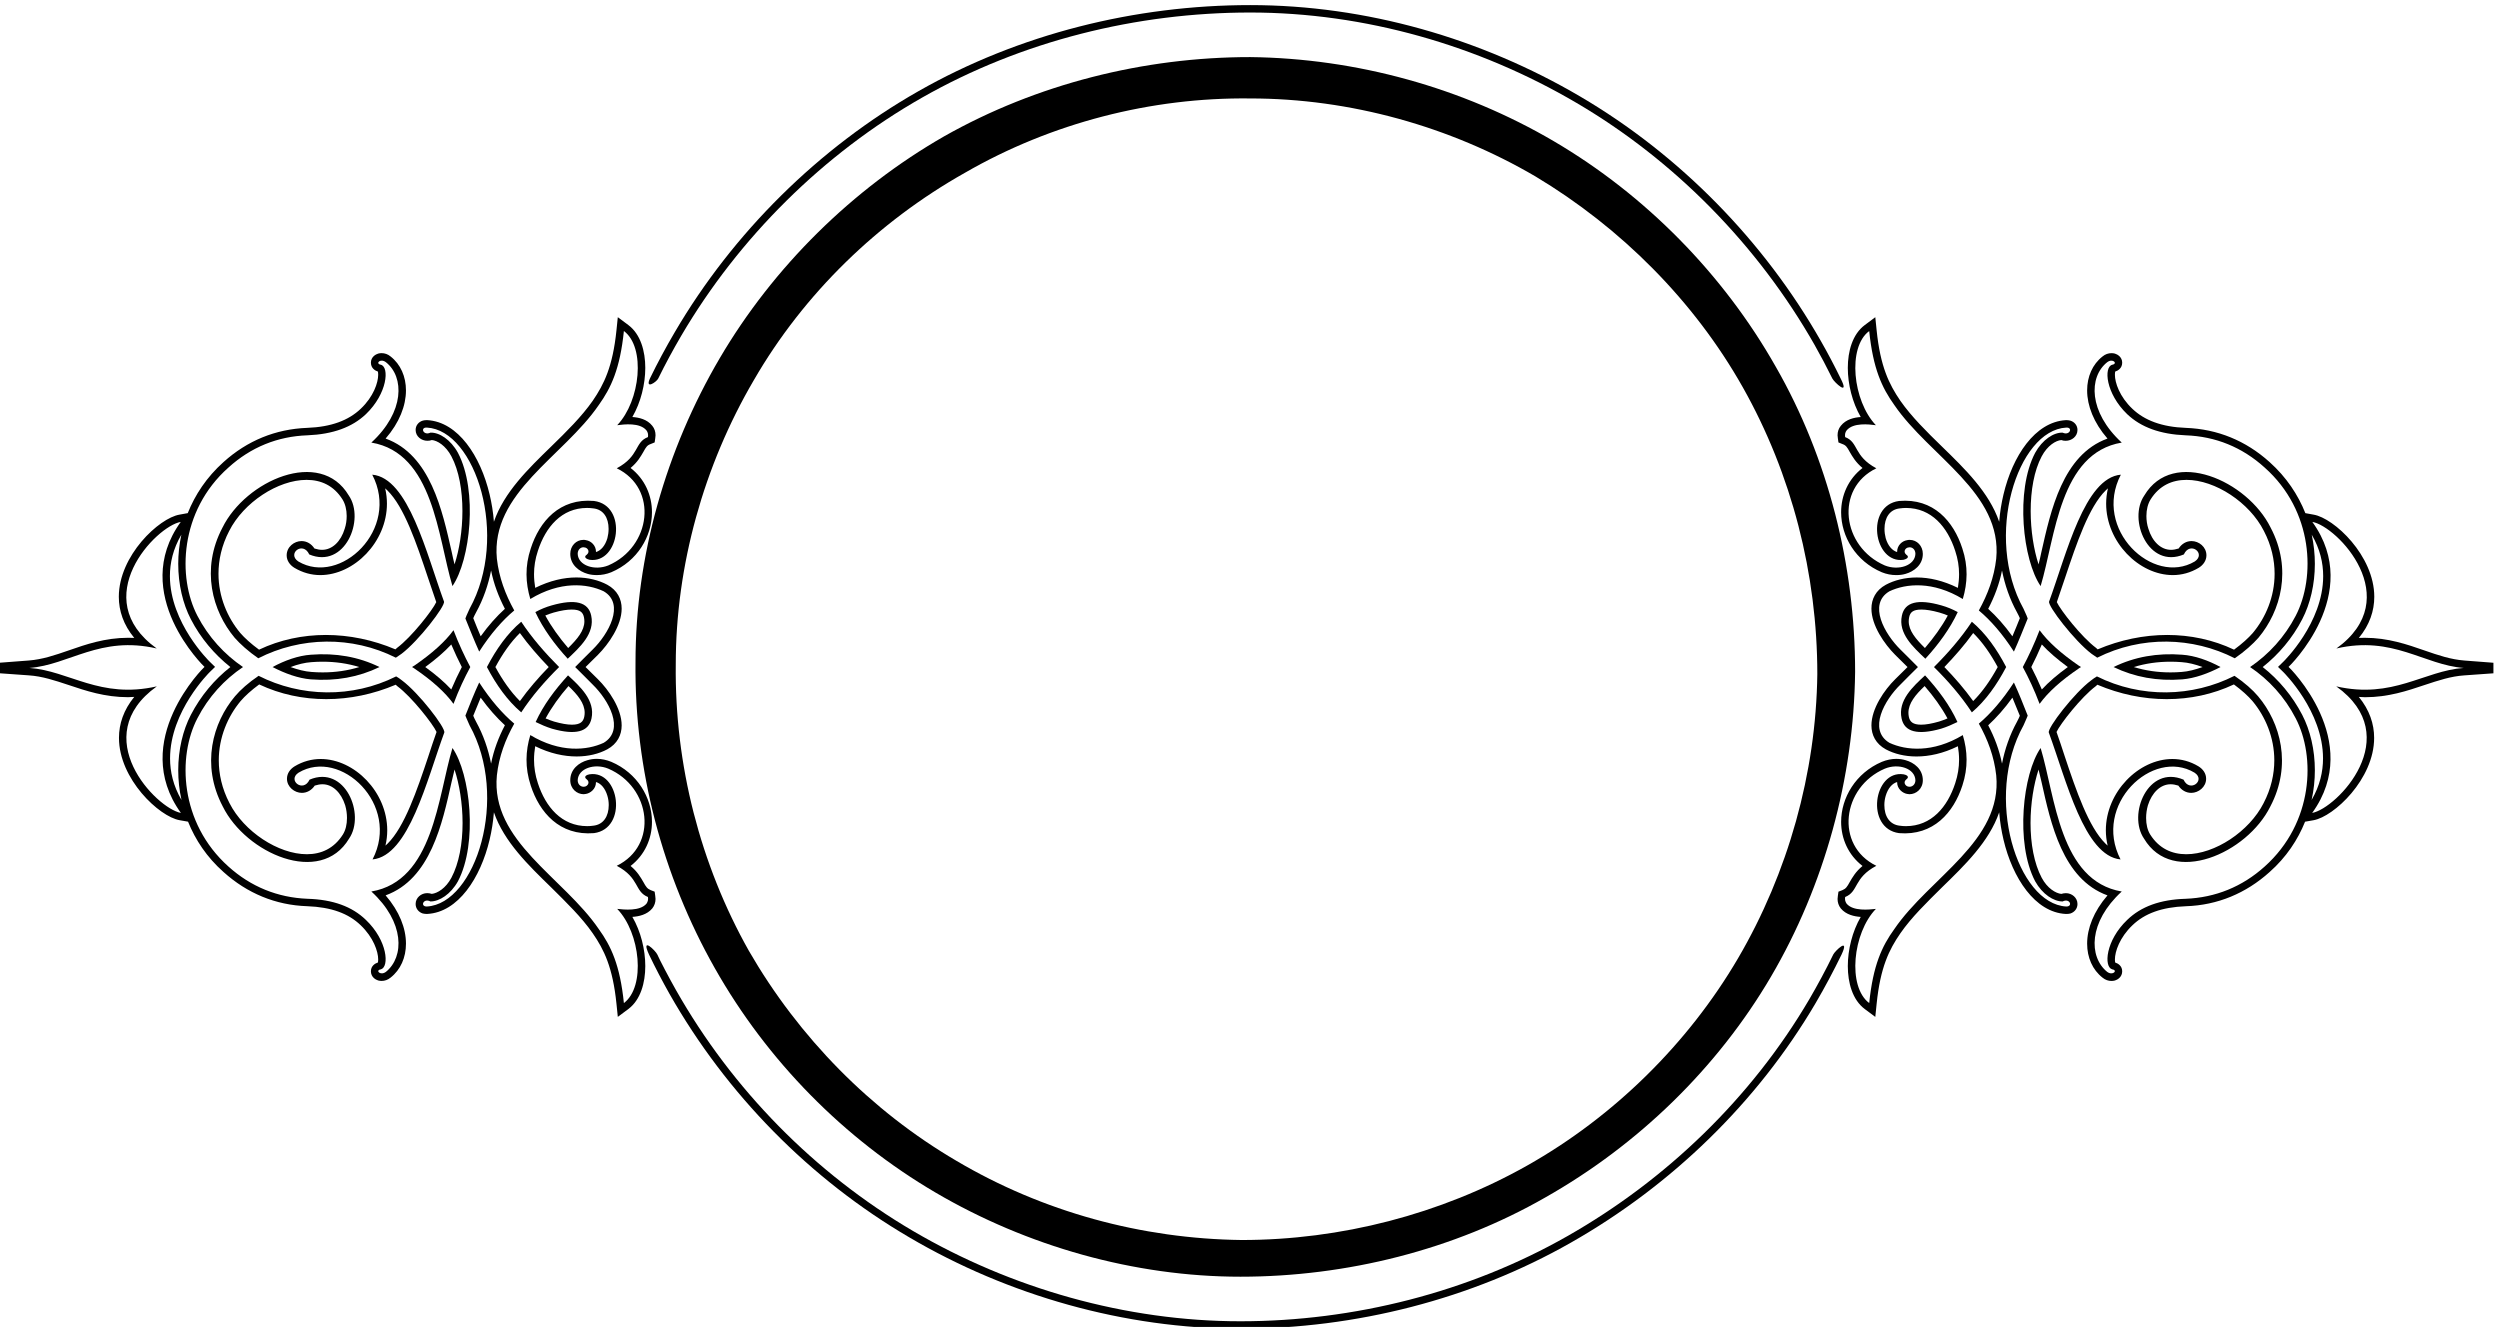 <?xml version="1.0" encoding="UTF-8" standalone="no"?>
<svg xmlns:inkscape="http://www.inkscape.org/namespaces/inkscape" xmlns:sodipodi="http://sodipodi.sourceforge.net/DTD/sodipodi-0.dtd" xmlns="http://www.w3.org/2000/svg" xmlns:svg="http://www.w3.org/2000/svg" version="1.1" id="svg1" width="693.682" height="368.184" viewBox="0 0 693.682 368.184">
  <defs id="defs1"></defs>
  <g id="g1" transform="translate(-36.556,-490.244)">
    <path id="path1" d="m 3516.64,3959.13 c -190.83,111.96 -412.19,173.03 -633.56,175.57 -221.36,0 -445.27,-55.98 -638.65,-165.39 C 2053.6,3859.9 1888.21,3697.06 1776.26,3506.23 1664.3,3315.39 1600.7,3094.02 1600.7,2872.66 c -2.55,-223.91 55.97,-445.28 165.38,-638.65 109.41,-193.38 269.71,-356.23 460.54,-468.19 190.83,-111.95 414.74,-175.56 636.11,-175.56 221.36,0 445.27,55.97 636.1,165.38 193.38,109.41 358.76,269.72 470.72,460.56 111.95,190.83 173.02,414.74 175.56,636.1 0,221.37 -55.97,445.28 -165.38,636.11 -109.41,193.38 -272.26,358.77 -463.09,470.72 z m 384.23,-1704.55 c -104.32,-178.11 -259.53,-330.78 -440.18,-432.56 -180.66,-101.78 -389.3,-155.21 -595.4,-155.21 -208.64,2.55 -414.74,58.52 -595.39,165.39 -178.11,104.32 -328.23,256.99 -432.55,437.64 -101.78,180.66 -155.21,389.3 -152.67,597.95 0,206.1 58.52,414.74 162.84,592.85 104.33,180.66 259.53,330.78 440.19,432.56 180.65,104.32 389.3,157.75 595.4,155.21 208.64,0 417.28,-58.52 595.39,-162.85 178.11,-106.86 330.77,-259.53 432.55,-440.18 101.77,-180.66 155.21,-389.3 155.21,-597.95 -2.55,-206.1 -61.07,-414.74 -165.39,-592.85" style="fill:#000000;fill-opacity:1;fill-rule:nonzero;stroke:none" transform="matrix(0.133,0,0,-0.133,0,1056)"></path>
    <path id="path2" d="m 4099.51,2262.48 c -15.5,-31.93 -32.23,-62.92 -49.9,-93.29 -120.56,-205.48 -298.14,-376.86 -504.86,-494.32 -205.79,-117.15 -445.35,-177.58 -682.13,-177.58 -238.64,0 -478.52,68.49 -683.07,188.42 -204.85,120.25 -376.85,295.05 -494.32,502.38 -13.94,24.49 -34.09,62.92 -39.05,74.39 -3.41,7.74 -35.32,39.04 -17.35,0 13.33,-27.9 27.58,-55.17 42.77,-82.13 119.01,-209.51 292.87,-386.47 500.21,-507.96 206.71,-121.49 449.38,-190.6 690.81,-190.6 239.26,0 481.61,61.05 689.88,179.75 208.89,118.7 388.33,291.94 510.44,499.9 19.21,32.85 37.19,66.63 53.92,101.04 17.67,37.81 -13.94,7.13 -17.35,0" style="fill:#000000;fill-opacity:1;fill-rule:nonzero;stroke:none" transform="matrix(0.133,0,0,-0.133,0,1056)"></path>
    <path id="path3" d="m 1648.04,3464.03 c 14.88,30.38 31,60.13 48.04,89.26 120.25,204.86 296.9,379.96 502.38,496.8 207.96,118.39 448.15,177.59 684.61,177.59 238.95,0 476.35,-68.5 680.59,-188.43 205.16,-120.25 379.03,-297.84 496.8,-504.86 13.02,-22.94 25.41,-46.49 37.19,-70.36 3.41,-7.12 37.19,-39.05 17.35,0 -13.01,26.66 -26.65,52.69 -41.21,78.1 -119.02,209.2 -294.74,388.64 -502.38,510.44 -206.41,121.18 -446.6,190.6 -688.34,190.6 -238.94,0 -481.92,-59.81 -692.36,-179.75 -207.64,-118.08 -386.47,-295.04 -507.96,-502.38 -18.59,-31.61 -35.95,-63.84 -52.06,-97.01 -10.54,-23.55 13.95,-7.12 17.35,0" style="fill:#000000;fill-opacity:1;fill-rule:nonzero;stroke:none" transform="matrix(0.133,0,0,-0.133,0,1056)"></path>
    <path id="path4" d="m 1635.65,2358.55 c 4.65,5.89 6.81,12.71 6.81,19.84 0,2.16 -0.3,4.33 -0.61,6.5 l -1.24,8.68 -8.06,3.1 c -7.44,3.1 -9.92,6.82 -15.5,17.04 -5.58,9.61 -12.39,21.7 -26.65,33.48 30.06,23.24 44.63,57.33 44.63,92.04 0,50.21 -30.37,101.97 -84.92,125.21 -9.92,4.03 -20.15,6.2 -30.06,6.2 -6.82,0 -13.33,-0.93 -19.53,-2.79 -17.66,-4.96 -35.95,-18.6 -35.95,-41.84 0,-17.97 13.95,-29.13 27.89,-29.13 1.56,0 3.41,0.31 4.96,0.62 8.99,1.55 20.77,10.23 20.77,24.17 v 0.62 c 10.22,-2.79 19.21,-13.02 23.86,-28.82 1.86,-6.2 2.79,-12.71 2.79,-19.22 0,-23.55 -11.16,-40.91 -32.23,-43.07 -4.34,-0.63 -8.68,-0.93 -12.71,-0.93 -53.3,0 -86.77,39.98 -102.89,89.56 -5.58,16.74 -8.06,33.16 -8.06,48.97 0,9.61 0.93,18.9 2.48,28.2 30.68,-15.18 60.12,-21.38 86.47,-21.38 24.48,0 46.49,5.58 63.84,14.87 21.08,11.47 30.06,30.07 30.06,49.9 0,35.33 -27.27,74.38 -49.58,96.39 -7.75,7.74 -15.81,15.49 -23.87,23.55 -0.62,0.62 -1.24,1.24 -1.86,1.86 8.99,8.99 17.36,17.35 25.73,25.41 22.31,22.32 49.58,61.37 49.58,96.39 0,19.83 -8.98,38.43 -30.06,49.89 -17.35,9.3 -39.67,15.19 -64.46,15.19 -26.03,0 -55.17,-6.51 -85.85,-21.69 -1.55,9.6 -2.48,18.9 -2.48,28.51 0,15.81 2.48,31.92 8.06,48.66 16.12,49.9 49.59,89.56 102.58,89.56 4.34,0 8.37,-0.31 13.02,-0.93 21.07,-2.17 31.92,-19.52 31.92,-42.77 0,-6.5 -0.93,-13.32 -2.48,-19.21 -4.65,-16.12 -13.64,-26.03 -23.86,-29.13 v 0.93 c 0,12.7 -10.23,22.31 -20.77,23.86 -1.86,0.62 -3.72,0.62 -5.58,0.62 -14.87,0 -27.27,-12.4 -27.27,-29.13 0,-23.24 18.6,-36.88 36.26,-41.84 6.2,-1.86 12.71,-2.48 19.53,-2.48 9.6,0 19.83,1.86 29.75,5.89 54.85,23.24 84.92,75 84.92,125.21 0,34.71 -14.57,69.11 -44.63,92.35 14.26,11.78 21.07,23.86 26.65,33.47 5.58,10.23 8.06,13.95 15.19,16.43 l 8.37,3.41 1.24,8.68 c 0.31,2.16 0.61,4.34 0.61,6.19 0,7.44 -2.16,14.26 -6.81,19.84 -10.85,13.64 -27.9,17.36 -41.53,18.29 17.66,30.68 26.96,68.49 26.96,102.58 0,34.4 -9.61,70.04 -35.33,89.26 l -22,16.42 -2.79,-27.27 c -7.75,-75.93 -26.04,-112.81 -49.59,-147.21 -23.24,-33.17 -54.24,-63.85 -86.78,-95.46 -47.11,-45.87 -98.24,-95.14 -119.32,-156.82 -1.55,19.84 -4.64,38.74 -8.98,57.03 -18.91,79.96 -65.71,151.24 -129.86,154.96 h -1.86 c -2.48,0 -4.96,-0.31 -7.44,-0.94 -8.68,-2.47 -15.18,-9.91 -15.18,-19.52 0,-13.64 12.08,-22.62 24.48,-22.62 3.1,0 6.2,0.31 9.3,1.55 11.15,-0.93 28.82,-11.16 40.91,-34.09 15.8,-29.76 22.93,-70.98 22.93,-114.05 0,-40.91 -6.51,-80.89 -16.43,-111.27 -2.16,8.37 -4.03,16.74 -5.88,25.73 -19.53,86.16 -44.32,203 -137.92,236.77 28.82,33.17 42.46,68.81 42.46,100.42 0,28.82 -11.16,54.55 -32.23,70.97 -5.58,4.65 -12.09,6.82 -18.6,6.82 -2.48,0 -4.95,-0.31 -7.13,-0.93 -5.26,-1.55 -15.18,-7.13 -15.18,-18.9 0,-11.47 8.68,-16.74 14.57,-18.6 0.31,-1.24 0.61,-3.41 0.61,-6.82 0,-16.11 -9.6,-45.56 -36.57,-70.97 -25.1,-23.86 -61.047,-37.81 -111.567,-39.67 -66.012,-2.48 -124.898,-26.65 -174.484,-71.28 -35.332,-31.61 -59.504,-68.49 -74.692,-106.61 l -17.043,-3.1 c -42.769,-7.13 -126.757,-85.54 -126.757,-171.39 0,-29.13 9.605,-58.57 32.23,-85.85 -4.027,0.31 -8.059,0.31 -12.086,0.31 -48.969,0 -88.945,-13.94 -124.59,-26.34 -29.441,-10.23 -55.164,-18.9 -83.367,-21.08 l -60.742,-4.64 v -22.01 l 60.742,-4.34 c 28.203,-1.85 53.926,-10.53 83.059,-20.14 35.953,-12.09 75.621,-25.41 123.968,-25.41 4.34,0 8.676,0.31 13.016,0.62 -22.312,-27.28 -31.922,-56.41 -31.922,-85.54 0,-85.85 83.988,-164.26 126.449,-171.7 l 17.664,-3.1 c 15.188,-37.81 39.051,-74.07 74.071,-105.06 49.277,-44.32 108.472,-69.11 174.484,-71.28 50.52,-1.86 86.157,-15.19 111.567,-39.67 26.66,-25.41 36.57,-54.85 36.57,-71.28 0,-3.1 -0.3,-5.27 -0.61,-6.51 -5.89,-1.86 -14.57,-7.13 -14.57,-18.29 0,-12.08 9.92,-17.66 15.18,-19.21 2.48,-0.62 4.96,-0.93 7.13,-0.93 6.51,0 13.02,2.17 18.6,6.82 21.07,16.42 32.23,42.15 32.23,70.97 0,31.92 -13.64,67.25 -42.46,100.72 93.6,33.79 118.39,150.31 137.61,236.47 2.16,8.99 4.03,17.67 6.19,26.03 9.92,-30.37 16.74,-70.35 16.74,-111.57 0,-43.07 -7.44,-84.29 -23.24,-114.05 -11.78,-22.31 -29.44,-32.54 -40.91,-33.78 -3.1,0.93 -6.51,1.55 -9.61,1.55 -12.71,0 -24.17,-9.61 -24.17,-22.62 0,-9.61 6.19,-17.05 14.87,-19.84 2.79,-0.62 5.27,-0.92 7.75,-0.92 h 1.86 c 64.15,3.4 110.95,75 129.86,154.95 4.34,18.29 7.43,37.5 8.98,57.03 21.08,-61.37 72.21,-110.64 119.32,-156.51 32.23,-31.92 63.54,-62.29 86.78,-95.77 23.55,-34.09 41.84,-70.97 49.59,-147.21 l 2.79,-27.27 22,16.42 c 25.72,19.22 35.33,55.17 35.33,89.57 0,34.09 -9.3,72.21 -26.96,102.59 13.63,0.93 30.68,4.65 41.53,17.66 z m -336.27,705.07 c 5.58,-28.21 15.81,-54.86 28.83,-79.96 -17.05,-15.5 -34.09,-34.4 -50.52,-57.34 -5.27,12.4 -10.54,25.11 -15.49,37.81 1.23,2.79 3.09,7.13 5.88,12.09 15.19,27.58 25.42,57.33 31.3,87.4 z M 602.066,2821.88 c -118.39,-26.96 -182.851,32.54 -265.914,38.43 83.063,6.2 147.524,67.87 265.602,40.6 -145.973,105.06 -1.238,255.37 50.207,264.05 -108.469,-150.31 49.277,-302.48 49.59,-302.48 -0.313,0.31 -158.059,-154.03 -49.278,-304.65 -51.449,9.3 -196.492,159.3 -50.207,264.05 z m 27.582,-150.31 c 0,98.56 82.129,179.44 82.75,180.06 l 11.157,10.85 -11.157,10.85 c -0.621,0.62 -83.058,80.88 -83.058,178.51 0,27.58 6.508,56.71 23.863,86.47 -4.34,-20.46 -6.508,-40.91 -6.508,-60.75 0,-42.76 9.606,-83.36 26.34,-115.6 20.457,-39.67 49.278,-73.45 82.442,-99.79 -33.164,-26.03 -61.676,-59.81 -82.442,-99.79 -16.734,-32.24 -26.34,-72.83 -26.34,-115.61 0,-20.14 2.168,-41.22 6.817,-61.98 -17.356,29.75 -23.864,59.19 -23.864,86.78 z m 669.732,-10.85 c -5.88,30.07 -16.11,59.82 -31.3,87.4 -2.79,5.27 -4.65,9.3 -5.88,12.4 5.26,12.7 10.22,25.41 15.49,37.81 16.43,-22.94 33.47,-41.84 50.52,-57.65 -13.02,-24.79 -23.25,-51.45 -28.83,-79.96 z m 277.07,-499.59 c -8.06,79.03 -26.65,118.7 -52.38,154.34 -73.75,108.16 -225.93,183.48 -212.6,320.77 4.34,39.36 17.67,74.69 36.26,107.85 -24.48,20.77 -49.27,48.97 -73.14,85.85 -10.23,-22.01 -19.52,-45.56 -28.82,-69.11 0,0 3.41,-8.68 8.68,-20.15 83.36,-150.31 12.7,-372.21 -88.95,-378.1 -14.87,-0.31 -7.44,18.28 7.44,10.54 18.59,0 42.15,14.87 57.33,42.15 41.84,79.64 25.73,224.38 -11.47,278 -30.67,-101.66 -39.66,-277.38 -169.21,-299.39 69.73,-63.84 69.11,-136.36 30.37,-167.67 -11.78,-8.67 -22.93,3.42 -10.53,5.27 17.97,4.96 13.94,60.13 -31.31,103.21 -28.82,27.89 -68.8,42.45 -121.796,44.01 -62.293,2.48 -118.082,25.1 -164.879,67.25 -102.273,91.43 -106.3,229.96 -64.769,309.3 22.933,44.63 56.402,80.89 95.144,106.92 -38.742,26.34 -72.211,62.6 -95.144,106.92 -41.531,79.65 -37.504,218.5 64.769,309.3 46.797,42.46 102.586,65.09 164.879,67.25 52.996,2.17 92.976,16.74 121.796,44.01 45.25,43.39 49.28,98.56 31.31,103.21 -12.4,2.16 -1.25,14.25 10.53,5.27 38.74,-30.69 39.36,-103.52 -30.37,-167.67 129.55,-21.69 138.54,-197.11 169.21,-299.38 37.2,54.23 53.31,198.65 11.47,277.99 -15.18,27.59 -38.74,42.77 -57.33,42.15 -14.88,-7.13 -22.31,11.47 -7.44,10.54 101.65,-5.58 172.31,-227.48 88.95,-378.1 -5.27,-11.16 -8.68,-19.53 -8.68,-20.15 9.3,-22.93 18.59,-46.49 28.82,-69.11 23.87,37.19 48.66,65.39 73.14,85.85 -18.59,33.47 -31.92,69.11 -36.26,107.85 -13.33,137.61 138.85,212.92 212.6,320.77 25.73,35.95 44.32,75.62 52.38,154.34 45.87,-34.09 34.41,-145.66 -13.94,-196.49 14.25,1.86 47.42,5.89 61.05,-10.85 2.79,-3.72 4.03,-8.06 3.1,-13.94 -28.51,-10.85 -17.05,-39.36 -65.09,-65.09 87.09,-42.15 71.91,-163.95 -17.66,-202.68 -28.51,-11.47 -62.91,-0.32 -63.84,24.17 0,10.22 8.06,15.19 14.56,13.33 5.58,-0.32 12.09,-8.37 4.65,-14.88 -8.98,-5.89 1.24,-9.92 5.58,-10.85 62.6,-8.68 80.27,113.43 9.3,122.73 -71.9,6.2 -113.74,-42.46 -132.03,-99.18 -12.4,-37.18 -10.84,-71.89 -0.93,-105.37 62.3,37.81 118.39,32.55 153.1,16.12 45.25,-26.66 9.92,-89.26 -22.93,-121.49 -11.78,-11.78 -23.86,-23.55 -36.57,-36.57 12.71,-12.71 24.79,-24.48 36.57,-36.57 32.85,-31.92 68.18,-94.22 22.93,-121.49 -34.71,-16.11 -90.8,-21.38 -153.1,16.12 -9.91,-32.85 -11.47,-67.87 0.93,-105.37 18.29,-56.1 60.13,-105.07 132.03,-99.18 70.97,9.61 53.3,132.03 -9.3,122.73 -4.34,-0.62 -14.56,-4.34 -5.58,-10.85 7.44,-6.2 0.93,-14.26 -4.65,-14.88 -6.5,-1.54 -14.56,3.41 -14.56,13.33 0.93,24.79 35.33,35.95 63.84,24.17 89.57,-38.43 104.75,-160.22 17.66,-202.68 48.04,-25.41 36.58,-53.62 65.09,-65.09 0.93,-5.57 -0.31,-9.91 -3.1,-13.94 -13.63,-16.12 -46.8,-12.4 -61.05,-10.85 48.35,-50.21 59.81,-162.09 13.94,-196.49" style="fill:#000000;fill-opacity:1;fill-rule:nonzero;stroke:none" transform="matrix(0.133,0,0,-0.133,0,1056)"></path>
    <path id="path5" d="m 5416.05,2875.8 c -28.21,2.18 -53.93,10.85 -83.37,21.08 -35.64,12.4 -75.62,26.34 -124.59,26.34 -4.03,0 -8.06,0 -12.09,-0.31 22.63,27.28 32.23,56.72 32.23,85.85 0,85.85 -83.98,164.26 -126.75,171.39 l -17.05,3.1 c -15.18,38.12 -39.36,75 -74.69,106.61 -49.58,44.63 -108.47,68.8 -174.48,71.28 -50.52,1.86 -86.47,15.81 -111.57,39.67 -26.97,25.41 -36.58,54.86 -36.58,70.97 0,3.41 0.32,5.58 0.62,6.82 5.9,1.86 14.57,7.13 14.57,18.6 0,11.77 -9.92,17.35 -15.19,18.9 -2.16,0.62 -4.65,0.93 -7.12,0.93 -6.51,0 -13.02,-2.17 -18.6,-6.82 -21.07,-16.42 -32.23,-42.15 -32.23,-70.97 0,-31.61 13.64,-67.25 42.46,-100.42 -93.6,-33.77 -118.39,-150.61 -137.91,-236.77 -1.86,-8.99 -3.73,-17.36 -5.89,-25.73 -9.92,30.38 -16.43,70.36 -16.43,111.27 0,43.07 7.13,84.29 22.93,114.05 12.09,22.93 29.76,33.16 40.91,34.09 3.1,-1.24 6.2,-1.55 9.3,-1.55 12.4,0 24.49,8.98 24.49,22.62 0,9.61 -6.51,17.05 -15.19,19.52 -2.48,0.63 -4.96,0.94 -7.44,0.94 h -1.86 c -64.15,-3.72 -110.95,-75 -129.85,-154.96 -4.34,-18.29 -7.44,-37.19 -8.99,-57.03 -21.08,61.68 -72.21,110.95 -119.32,156.82 -32.54,31.61 -63.53,62.29 -86.78,95.46 -23.55,34.4 -41.84,71.28 -49.59,147.21 l -2.79,27.27 -22,-16.42 c -25.72,-19.22 -35.33,-54.86 -35.33,-89.26 0,-34.09 9.3,-71.9 26.96,-102.58 -13.63,-0.93 -30.68,-4.65 -41.53,-18.29 -4.65,-5.58 -6.81,-12.4 -6.81,-19.84 0,-1.85 0.3,-4.03 0.62,-6.19 l 1.24,-8.68 8.36,-3.41 c 7.13,-2.48 9.61,-6.2 15.19,-16.43 5.58,-9.61 12.39,-21.69 26.65,-33.47 -30.06,-23.24 -44.63,-57.64 -44.63,-92.35 0,-50.21 30.07,-101.97 84.92,-125.21 9.92,-4.03 20.15,-5.89 29.76,-5.89 6.81,0 13.32,0.62 19.52,2.48 17.66,4.96 36.26,18.6 36.26,41.84 0,16.73 -12.4,29.13 -27.27,29.13 -1.86,0 -3.72,0 -5.58,-0.62 -10.54,-1.55 -20.77,-11.16 -20.77,-23.86 v -0.93 c -10.22,3.1 -19.21,13.01 -23.86,29.13 -1.55,5.89 -2.48,12.71 -2.48,19.21 0,23.25 10.85,40.6 31.92,42.77 4.65,0.62 8.68,0.93 13.02,0.93 52.99,0 86.47,-39.66 102.58,-89.56 5.58,-16.74 8.06,-32.85 8.06,-48.66 0,-9.61 -0.93,-18.91 -2.48,-28.51 -30.68,15.18 -59.82,21.69 -85.85,21.69 -24.79,0 -47.11,-5.89 -64.46,-15.19 -21.08,-11.46 -30.06,-30.06 -30.06,-49.89 0,-35.02 27.27,-74.07 49.59,-96.39 8.36,-8.06 16.73,-16.42 25.72,-25.41 -0.62,-0.62 -1.24,-1.24 -1.86,-1.86 -8.06,-8.06 -16.12,-15.81 -23.86,-23.55 -22.32,-22.01 -49.59,-61.06 -49.59,-96.39 0,-19.83 8.98,-38.43 30.06,-49.9 17.35,-9.29 39.36,-14.87 63.84,-14.87 26.35,0 55.79,6.2 86.47,21.38 1.55,-9.3 2.48,-18.59 2.48,-28.2 0,-15.81 -2.48,-32.23 -8.06,-48.97 -16.11,-49.58 -49.59,-89.56 -102.89,-89.56 -4.03,0 -8.37,0.3 -12.71,0.93 -21.07,2.16 -32.23,19.52 -32.23,43.07 0,6.51 0.93,13.02 2.79,19.22 4.65,15.8 13.64,26.03 23.86,28.82 v -0.62 c 0,-13.94 11.78,-22.62 20.77,-24.17 1.55,-0.31 3.41,-0.62 4.96,-0.62 13.94,0 27.89,11.16 27.89,29.13 0,23.24 -18.28,36.88 -35.95,41.84 -6.2,1.86 -12.71,2.79 -19.53,2.79 -9.91,0 -20.14,-2.17 -30.06,-6.2 -54.55,-23.24 -84.92,-75 -84.92,-125.21 0,-34.71 14.57,-68.8 44.63,-92.04 -14.26,-11.78 -21.07,-23.87 -26.65,-33.48 -5.58,-10.22 -8.06,-13.94 -15.5,-17.04 l -8.05,-3.1 -1.24,-8.68 c -0.32,-2.17 -0.62,-4.34 -0.62,-6.5 0,-7.13 2.16,-13.95 6.81,-19.84 10.85,-13.01 27.9,-16.73 41.53,-17.66 -17.66,-30.38 -26.96,-68.5 -26.96,-102.59 0,-34.4 9.61,-70.35 35.33,-89.57 l 22,-16.42 2.79,27.27 c 7.75,76.24 26.04,113.12 49.59,147.21 23.25,33.48 54.55,63.85 86.78,95.77 47.11,45.87 98.24,95.14 119.32,156.51 1.55,-19.53 4.65,-38.74 8.99,-57.03 18.9,-79.95 65.7,-151.55 129.85,-154.95 h 1.86 c 2.48,0 4.96,0.3 7.75,0.92 8.68,2.79 14.88,10.23 14.88,19.84 0,13.01 -11.47,22.62 -24.18,22.62 -3.1,0 -6.51,-0.62 -9.61,-1.55 -11.46,1.24 -29.13,11.47 -40.91,33.78 -15.8,29.76 -23.24,70.98 -23.24,114.05 0,41.22 6.82,81.2 16.74,111.57 2.16,-8.36 4.03,-17.04 6.2,-26.03 19.21,-86.16 44,-202.68 137.6,-236.47 -28.82,-33.47 -42.46,-68.8 -42.46,-100.72 0,-28.82 11.16,-54.55 32.23,-70.97 5.58,-4.65 12.09,-6.82 18.6,-6.82 2.17,0 4.65,0.31 7.12,0.93 5.27,1.55 15.19,7.13 15.19,19.21 0,11.16 -8.67,16.43 -14.57,18.29 -0.3,1.24 -0.62,3.41 -0.62,6.51 0,16.43 9.93,45.87 36.58,71.28 25.41,24.48 61.05,37.81 111.57,39.67 66.01,2.17 125.2,26.96 174.48,71.28 35.02,30.99 58.89,67.25 74.07,105.06 l 17.67,3.1 c 42.46,7.44 126.45,85.85 126.45,171.7 0,29.13 -9.61,58.26 -31.93,85.54 4.34,-0.31 8.68,-0.62 13.02,-0.62 48.35,0 88.02,13.32 123.97,25.41 29.13,9.61 54.85,18.29 83.06,20.14 l 60.74,4.34 v 22.01 z m -964.47,187.82 c 5.88,-30.07 16.11,-59.82 31.3,-87.4 2.79,-4.96 4.65,-9.3 5.89,-12.09 -4.96,-12.7 -10.23,-25.41 -15.5,-37.81 -16.43,22.94 -33.47,41.84 -50.52,57.34 13.02,25.1 23.25,51.75 28.83,79.96 z m 0,-402.9 c -5.58,28.51 -15.81,55.17 -28.83,79.96 17.05,15.81 34.09,34.71 50.52,57.65 5.27,-12.4 10.23,-25.11 15.5,-37.81 -1.24,-3.1 -3.1,-7.13 -5.89,-12.4 -15.19,-27.58 -25.42,-57.33 -31.3,-87.4 z m 547.94,-214.77 c -46.81,-42.15 -102.59,-64.77 -164.88,-67.25 -53,-1.56 -92.98,-16.12 -121.8,-44.01 -45.25,-43.08 -49.28,-98.25 -31.3,-103.21 12.39,-1.85 1.24,-13.94 -10.54,-5.27 -38.74,31.31 -39.36,103.83 30.37,167.67 -129.55,22.01 -138.53,197.73 -169.21,299.39 -37.2,-53.62 -53.31,-198.36 -11.47,-278 15.19,-27.28 38.74,-42.15 57.33,-42.15 14.88,7.74 22.32,-10.85 7.44,-10.54 -101.65,5.89 -172.32,227.79 -88.94,378.1 5.27,11.47 8.67,20.15 8.67,20.15 -9.3,23.55 -18.59,47.1 -28.82,69.11 -23.86,-36.88 -48.66,-65.08 -73.14,-85.85 18.59,-33.16 31.92,-68.49 36.26,-107.85 13.33,-137.29 -138.85,-212.61 -212.6,-320.77 -25.73,-35.64 -44.32,-75.31 -52.38,-154.34 -45.87,34.4 -34.4,146.28 13.94,196.49 -14.25,-1.55 -47.41,-5.27 -61.05,10.85 -2.79,4.03 -4.03,8.37 -3.1,13.94 28.51,11.47 17.05,39.68 65.08,65.09 -87.08,42.46 -71.9,164.25 17.67,202.68 28.51,11.78 62.91,0.62 63.84,-24.17 0,-9.92 -8.05,-14.87 -14.56,-13.33 -5.58,0.62 -12.09,8.68 -4.65,14.88 8.99,6.51 -1.24,10.23 -5.58,10.85 -62.6,9.3 -80.27,-113.12 -9.3,-122.73 71.9,-5.89 113.74,43.08 132.03,99.18 12.39,37.5 10.85,72.52 0.93,105.37 -62.3,-37.5 -118.39,-32.23 -153.1,-16.12 -45.25,27.27 -9.92,89.57 22.93,121.49 11.78,12.09 23.87,23.86 36.57,36.57 -12.7,13.02 -24.79,24.79 -36.57,36.57 -32.85,32.23 -68.18,94.83 -22.93,121.49 34.71,16.43 90.8,21.69 153.1,-16.12 9.92,33.48 11.46,68.19 -0.93,105.37 -18.29,56.72 -60.13,105.38 -132.03,99.18 -70.97,-9.3 -53.3,-131.41 9.3,-122.73 4.34,0.93 14.57,4.96 5.58,10.85 -7.44,6.51 -0.93,14.56 4.65,14.88 6.51,1.86 14.56,-3.11 14.56,-13.33 -0.93,-24.49 -35.33,-35.64 -63.84,-24.17 -89.57,38.73 -104.75,160.53 -17.67,202.68 -48.03,25.73 -36.57,54.24 -65.08,65.09 -0.93,5.88 0.31,10.22 3.1,13.94 13.64,16.74 46.8,12.71 61.05,10.85 -48.34,50.83 -59.81,162.4 -13.94,196.49 8.06,-78.72 26.65,-118.39 52.38,-154.34 73.75,-107.85 225.93,-183.16 212.6,-320.77 -4.34,-38.74 -17.67,-74.38 -36.26,-107.85 24.48,-20.46 49.28,-48.66 73.14,-85.85 10.23,22.62 19.52,46.18 28.82,69.11 0,0.62 -3.4,8.99 -8.67,20.15 -83.38,150.62 -12.71,372.52 88.94,378.1 14.88,0.93 7.44,-17.67 -7.44,-10.54 -18.59,0.62 -42.14,-14.56 -57.33,-42.15 -41.84,-79.34 -25.73,-223.76 11.47,-277.99 30.68,102.27 39.66,277.69 169.21,299.38 -69.73,64.15 -69.11,136.98 -30.37,167.67 11.78,8.98 22.93,-3.11 10.54,-5.27 -17.98,-4.65 -13.95,-59.82 31.3,-103.21 28.82,-27.27 68.8,-41.84 121.8,-44.01 62.29,-2.16 118.07,-24.79 164.88,-67.25 102.27,-90.8 106.3,-229.65 64.77,-309.3 -22.93,-44.32 -56.41,-80.58 -95.15,-106.92 38.74,-26.03 72.22,-62.29 95.15,-106.92 41.53,-79.34 37.5,-217.87 -64.77,-309.3 z m 78.41,316.43 c -20.77,39.98 -49.28,73.76 -82.45,99.79 33.17,26.34 61.99,60.12 82.45,99.79 16.73,32.24 26.34,72.84 26.34,115.6 0,19.84 -2.17,40.29 -6.51,60.75 17.35,-29.76 23.86,-58.89 23.86,-86.47 0,-97.63 -82.44,-177.89 -83.06,-178.51 l -11.15,-10.85 11.15,-10.85 c 0.62,-0.62 82.75,-81.5 82.75,-180.06 0,-27.59 -6.51,-57.03 -23.86,-86.78 4.65,20.76 6.82,41.84 6.82,61.98 0,42.78 -9.61,83.37 -26.34,115.61 z m 70.96,59.5 c 146.29,-104.75 1.25,-254.75 -50.2,-264.05 108.78,150.62 -48.97,304.96 -49.28,304.65 0.31,0 158.06,152.17 49.59,302.48 51.45,-8.68 196.18,-158.99 50.2,-264.05 118.09,27.27 182.55,-34.4 265.6,-40.6 -83.05,-5.89 -147.51,-65.39 -265.91,-38.43" style="fill:#000000;fill-opacity:1;fill-rule:nonzero;stroke:none" transform="matrix(0.133,0,0,-0.133,0,1056)"></path>
    <path id="path6" d="m 4936.6,2843.88 c -88.02,-44.62 -194.94,-47.1 -286.99,-1.24 -4.02,-2.16 -7.74,-4.95 -11.77,-8.05 -35.64,-26.34 -91.74,-99.49 -88.64,-109.09 36.57,-99.49 74.07,-257.55 149.69,-264.68 -59.19,114.06 66.95,233.37 154.34,181 24.18,-15.81 -9.91,-42.77 -22.93,-14.57 -74.07,31.3 -117.15,-72.52 -82.44,-123.04 59.5,-99.79 215.09,-30.68 263.43,66.95 45.87,87.08 21.08,174.79 -25.41,229.96 -11.16,13.32 -28.2,28.51 -49.28,42.76 z m 60.74,-265.59 c -30.05,-59.2 -101.65,-106.62 -161.46,-106.62 -30.07,0 -56.72,12.09 -75,40.91 -5.89,9.3 -8.68,21.38 -8.68,34.71 0,8.68 1.24,17.67 3.72,26.35 8.37,26.65 26.34,44 47.42,44 4.95,0 10.22,-0.93 16.11,-2.78 6.51,-9.61 16.12,-15.19 26.96,-15.19 14.88,0 31,12.08 31,29.44 0,11.16 -6.51,20.14 -16.12,26.03 -17.04,10.23 -35.64,15.19 -54.24,15.19 -70.35,0 -138.84,-68.8 -138.84,-148.76 0,-10.54 1.24,-21.08 3.72,-31.93 -1.55,1.25 -3.1,2.8 -4.65,4.34 -35.02,34.72 -60.74,109.72 -84.92,182.24 -5.57,17.35 -11.47,34.71 -17.04,50.51 7.43,16.43 51.75,73.15 81.82,95.46 1.24,0.93 2.47,2.17 3.41,3.1 46.79,-19.83 96.07,-30.06 144.73,-30.06 48.35,0 96.07,9.91 140.08,30.68 16.43,-12.09 29.75,-24.18 38.74,-34.71 26.96,-32.24 45.56,-75.93 45.56,-123.66 0,-28.51 -6.51,-58.88 -22.32,-89.25" style="fill:#000000;fill-opacity:1;fill-rule:nonzero;stroke:none" transform="matrix(0.133,0,0,-0.133,0,1056)"></path>
    <path id="path7" d="m 1100.73,2881.7 c 4.02,2.48 7.74,5.57 11.77,8.05 35.64,26.96 91.74,99.8 88.64,109.09 -36.57,99.8 -74.07,258.17 -149.69,264.68 59.19,-113.75 -66.942,-233.06 -154.341,-181 -24.175,16.43 9.918,43.08 22.934,14.57 74.07,-30.99 117.147,72.83 82.437,123.04 -59.503,100.1 -215.082,30.99 -263.429,-66.95 -45.867,-86.77 -21.074,-174.48 25.414,-229.96 11.156,-12.7 28.203,-28.2 49.273,-42.76 88.02,44.93 194.942,47.42 286.992,1.24 z m -324.492,51.44 c -26.961,32.24 -45.554,75.62 -45.554,123.66 0,28.51 6.507,58.88 22.312,89.25 30.063,59.51 101.652,106.62 161.469,106.62 30.062,0 56.715,-11.78 75,-40.91 5.578,-8.99 8.68,-21.08 8.68,-34.4 0,-8.99 -1.243,-17.98 -4.032,-26.34 -8.058,-26.97 -26.035,-44.32 -47.418,-44.32 -4.648,0 -9.918,0.93 -15.804,2.78 -6.508,9.92 -16.118,15.5 -26.965,15.5 -15.184,0 -30.992,-12.09 -30.992,-29.75 0,-10.85 6.507,-20.14 16.117,-26.03 17.047,-10.23 35.64,-15.19 53.926,-15.19 70.663,0 139.153,69.11 139.153,149.07 0,10.54 -1.24,21.08 -3.72,31.92 1.55,-1.55 3.1,-2.79 4.65,-4.34 35.02,-34.4 60.44,-109.4 84.61,-181.92 5.89,-17.66 11.78,-35.02 17.35,-51.13 -7.43,-16.43 -51.44,-72.84 -81.81,-95.46 -1.25,-0.93 -2.48,-2.17 -3.41,-3.1 -46.8,19.84 -96.39,30.06 -145.046,30.06 -48.039,0 -95.766,-9.91 -139.465,-30.68 -17.047,12.4 -30.371,24.79 -39.051,34.71" style="fill:#000000;fill-opacity:1;fill-rule:nonzero;stroke:none" transform="matrix(0.133,0,0,-0.133,0,1056)"></path>
    <path id="path8" d="m 1113.13,2834.59 c -4.04,3.1 -7.75,5.89 -11.78,8.05 -92.05,-45.86 -198.971,-43.38 -286.991,1.24 -21.074,-14.25 -38.121,-29.44 -49.277,-42.76 -46.488,-55.17 -71.281,-142.88 -25.41,-229.96 48.344,-97.63 203.926,-166.74 263.428,-66.95 34.71,50.52 -8.366,154.34 -82.436,123.04 -13.019,-28.2 -47.109,-1.24 -22.934,14.57 87.395,52.37 213.53,-66.94 154.34,-181 75.62,7.13 113.12,165.19 149.69,264.68 3.1,9.6 -52.99,82.75 -88.63,109.09 z m 55.47,-158.37 c -24.17,-72.52 -49.9,-147.52 -84.92,-182.24 -1.55,-1.54 -3.1,-3.09 -4.65,-4.34 2.48,10.85 3.72,21.39 3.72,31.93 0,79.96 -68.49,148.76 -138.844,148.76 -18.593,0 -37.191,-4.96 -54.234,-15.19 -9.609,-5.89 -16.117,-14.87 -16.117,-26.03 0,-17.36 16.117,-29.44 30.992,-29.44 10.848,0 20.457,5.58 26.965,15.19 5.886,1.85 11.156,2.78 16.113,2.78 21.074,0 39.051,-17.35 47.418,-44 2.48,-8.68 3.719,-17.67 3.719,-26.35 0,-13.33 -2.789,-25.41 -8.676,-34.71 -18.285,-28.82 -44.941,-40.91 -75,-40.91 -59.816,0 -131.406,47.42 -161.469,106.62 -15.808,30.37 -22.316,60.74 -22.316,89.25 0,47.73 18.597,91.42 45.558,123.66 8.989,10.53 22.317,22.62 38.743,34.71 44.007,-20.77 91.734,-30.68 140.082,-30.68 48.656,0 97.936,10.23 144.736,30.06 0.93,-0.93 2.17,-2.17 3.4,-3.1 30.07,-22.31 74.39,-79.03 81.82,-95.46 -5.57,-15.8 -11.46,-33.16 -17.04,-50.51" style="fill:#000000;fill-opacity:1;fill-rule:nonzero;stroke:none" transform="matrix(0.133,0,0,-0.133,0,1056)"></path>
    <path id="path9" d="m 4638.46,2889.75 c 4.03,-2.48 7.75,-5.57 11.77,-8.05 92.05,46.18 198.97,43.69 286.99,-1.24 21.08,14.56 38.12,30.06 49.28,42.76 46.48,55.48 71.28,143.19 25.41,229.96 -48.35,97.94 -203.93,167.05 -263.43,66.95 -34.71,-50.21 8.37,-154.03 82.44,-123.04 13.01,28.51 47.11,1.86 22.93,-14.57 -87.39,-52.06 -213.53,67.25 -154.34,181 -75.62,-6.51 -113.12,-164.88 -149.69,-264.68 -3.1,-9.29 53,-82.13 88.64,-109.09 z m -55.17,158.99 c 24.17,72.52 49.59,147.52 84.61,181.92 1.55,1.55 3.1,2.79 4.65,4.34 -2.48,-10.84 -3.72,-21.38 -3.72,-31.92 0,-79.96 68.49,-149.07 139.15,-149.07 18.29,0 36.88,4.96 53.93,15.19 9.61,5.89 16.12,15.18 16.12,26.03 0,17.66 -15.81,29.75 -30.99,29.75 -10.85,0 -20.46,-5.58 -26.97,-15.5 -5.89,-1.85 -11.16,-2.78 -15.8,-2.78 -21.39,0 -39.36,17.35 -47.42,44.32 -2.79,8.36 -4.03,17.35 -4.03,26.34 0,13.32 3.1,25.41 8.68,34.4 18.28,29.13 44.93,40.91 75,40.91 59.81,0 131.4,-47.11 161.46,-106.62 15.81,-30.37 22.32,-60.74 22.32,-89.25 0,-48.04 -18.6,-91.42 -45.56,-123.66 -8.68,-9.92 -22.01,-22.31 -39.05,-34.71 -43.7,20.77 -91.42,30.68 -139.46,30.68 -48.66,0 -98.25,-10.22 -145.05,-30.06 -0.93,0.93 -2.16,2.17 -3.4,3.1 -30.38,22.62 -74.38,79.03 -81.82,95.46 5.58,16.11 11.46,33.47 17.35,51.13" style="fill:#000000;fill-opacity:1;fill-rule:nonzero;stroke:none" transform="matrix(0.133,0,0,-0.133,0,1056)"></path>
    <path id="path10" d="m 4684.32,2862.17 c 43.7,-21.08 91.43,-29.75 143.19,-25.72 26.34,2.17 54.24,12.39 79.96,25.72 -25.72,13.95 -53.62,23.87 -79.96,25.72 -51.76,4.03 -99.49,-4.34 -143.19,-25.72 z m 141.95,10.23 c 13.94,-0.93 28.82,-4.65 43.7,-10.23 -14.88,-5.27 -29.76,-9.3 -43.7,-10.23 -7.75,-0.62 -15.81,-0.93 -23.25,-0.93 -26.96,0 -52.37,3.72 -76.54,11.16 24.17,7.44 49.58,11.16 76.54,11.16 7.75,0 15.5,-0.31 23.25,-0.93" style="fill:#000000;fill-opacity:1;fill-rule:nonzero;stroke:none" transform="matrix(0.133,0,0,-0.133,0,1056)"></path>
    <path id="path11" d="m 923.453,2887.89 c -26.344,-1.85 -54.238,-11.77 -79.961,-25.72 25.723,-13.33 53.617,-23.55 79.961,-25.72 51.758,-4.03 99.487,4.64 143.187,25.72 -43.7,21.38 -91.429,29.75 -143.187,25.72 z m 24.485,-36.88 c -7.442,0 -15.5,0.31 -23.247,0.93 -13.945,0.93 -28.824,4.96 -43.699,10.23 14.875,5.58 29.754,9.3 43.699,10.23 7.747,0.62 15.497,0.93 23.247,0.93 26.96,0 52.372,-3.72 76.542,-11.16 -24.17,-7.44 -49.582,-11.16 -76.542,-11.16" style="fill:#000000;fill-opacity:1;fill-rule:nonzero;stroke:none" transform="matrix(0.133,0,0,-0.133,0,1056)"></path>
    <path id="path12" d="m 1362.3,2956.7 c -28.82,-24.18 -52.07,-57.03 -71.59,-94.53 19.52,-37.19 42.77,-70.04 71.59,-94.53 22.31,34.09 49.9,65.71 79.03,94.53 -29.13,29.13 -56.72,60.74 -79.03,94.53 z m -2.79,-165.5 c -19.53,19.52 -36.26,43.7 -51.14,70.97 14.88,27.58 31.61,51.76 51.14,70.97 17.97,-25.1 38.74,-48.66 60.12,-70.97 -21.38,-22 -42.15,-45.87 -60.12,-70.97" style="fill:#000000;fill-opacity:1;fill-rule:nonzero;stroke:none" transform="matrix(0.133,0,0,-0.133,0,1056)"></path>
    <path id="path13" d="m 4388.66,2956.7 c -22.31,-33.79 -49.89,-65.4 -79.03,-94.53 29.14,-28.82 56.72,-60.44 79.03,-94.53 28.82,24.49 52.07,57.34 71.59,94.53 -19.52,37.5 -42.77,70.35 -71.59,94.53 z m 2.79,-165.5 c -17.97,25.1 -38.74,48.97 -60.12,70.97 21.38,22.31 42.15,45.87 60.12,70.97 19.53,-19.21 36.26,-43.39 51.14,-70.97 -14.88,-27.27 -31.61,-51.45 -51.14,-70.97" style="fill:#000000;fill-opacity:1;fill-rule:nonzero;stroke:none" transform="matrix(0.133,0,0,-0.133,0,1056)"></path>
    <path id="path14" d="m 4611.5,2859.07 c 1.54,1.24 3.4,2.17 4.95,3.1 -1.55,1.24 -3.41,2.17 -4.95,3.1 -36.89,25.41 -64.16,49.9 -81.52,73.76 -10.84,-28.2 -22.93,-54.24 -35.02,-76.86 12.09,-22.31 24.18,-48.04 35.02,-76.86 17.36,24.17 44.63,48.66 81.52,73.76 z m -76.86,-43.7 c -7.13,16.74 -14.57,32.54 -22.01,46.8 7.44,14.56 14.88,30.37 22.01,47.11 14.56,-15.81 32.84,-31.3 54.23,-47.11 -21.39,-15.49 -39.67,-30.99 -54.23,-46.8" style="fill:#000000;fill-opacity:1;fill-rule:nonzero;stroke:none" transform="matrix(0.133,0,0,-0.133,0,1056)"></path>
    <path id="path15" d="m 1139.46,2865.27 c -1.54,-0.93 -3.4,-1.86 -4.95,-3.1 1.55,-0.93 3.41,-1.86 4.95,-3.1 36.89,-25.1 64.16,-49.59 81.52,-73.76 10.84,28.82 22.93,54.55 35.02,76.86 -12.09,22.62 -24.18,48.66 -35.02,76.86 -17.36,-23.86 -44.63,-48.35 -81.52,-73.76 z m 76.86,-49.9 c -14.56,15.81 -32.85,31.31 -54.23,46.8 21.38,15.81 39.67,31.3 54.23,47.11 7.13,-16.74 14.57,-32.55 22.01,-47.11 -7.44,-14.26 -14.88,-30.06 -22.01,-46.8" style="fill:#000000;fill-opacity:1;fill-rule:nonzero;stroke:none" transform="matrix(0.133,0,0,-0.133,0,1056)"></path>
    <path id="path16" d="m 1508.27,2969.4 c -5.89,28.51 -33.47,35.33 -82.44,21.39 -12.08,-3.41 -23.24,-8.06 -34.09,-13.95 16.12,-34.71 40.29,-67.56 67.56,-97.32 25.41,24.18 57.03,52.69 48.97,89.88 z m -78.1,6.51 c 15.5,4.34 27.89,6.2 37.5,6.2 17.67,0 23.24,-5.89 25.42,-15.81 0.61,-3.1 0.93,-5.89 0.93,-8.67 0,-19.53 -14.57,-36.88 -33.79,-55.79 -18.59,21.7 -35.02,44.32 -47.73,67.87 5.89,2.48 11.47,4.34 17.67,6.2" style="fill:#000000;fill-opacity:1;fill-rule:nonzero;stroke:none" transform="matrix(0.133,0,0,-0.133,0,1056)"></path>
    <path id="path17" d="m 1459.92,2844.81 c -27.27,-29.75 -51.44,-61.98 -67.56,-97.31 10.85,-5.27 22,-10.23 34.09,-13.95 48.97,-13.94 76.55,-6.82 82.44,21.39 8.06,37.5 -23.55,66.32 -48.97,89.87 z m 33.78,-86.77 c -2.16,-9.61 -7.74,-16.12 -25.72,-16.12 -9.61,0 -22,2.17 -37.19,6.51 -5.89,1.86 -11.78,4.03 -17.66,6.51 12.7,23.55 29.13,46.18 47.72,67.56 19.22,-18.29 33.78,-35.95 33.78,-55.79 0,-2.78 -0.31,-5.57 -0.93,-8.67" style="fill:#000000;fill-opacity:1;fill-rule:nonzero;stroke:none" transform="matrix(0.133,0,0,-0.133,0,1056)"></path>
    <path id="path18" d="m 4291.66,2879.52 c 27.27,29.76 51.45,62.61 67.56,97.32 -10.84,5.89 -22.01,10.54 -34.09,13.95 -48.97,13.94 -76.55,7.12 -82.44,-21.39 -8.06,-37.19 23.56,-65.7 48.97,-89.88 z m -33.78,86.78 c 2.17,9.92 7.75,15.81 25.41,15.81 9.61,0 22,-1.86 37.5,-6.2 6.2,-1.86 11.78,-3.72 17.67,-6.2 -12.71,-23.55 -29.14,-46.17 -47.73,-67.87 -19.22,18.91 -33.78,36.26 -33.78,55.79 0,2.78 0.31,5.57 0.93,8.67" style="fill:#000000;fill-opacity:1;fill-rule:nonzero;stroke:none" transform="matrix(0.133,0,0,-0.133,0,1056)"></path>
    <path id="path19" d="m 4242.07,2754.94 c 5.89,-28.21 33.47,-35.33 82.44,-21.39 12.09,3.72 23.24,8.68 34.09,13.95 -16.12,35.33 -40.29,67.56 -67.56,97.31 -25.41,-23.55 -57.03,-52.37 -48.97,-89.87 z m 78.1,-6.51 c -15.19,-4.34 -27.58,-6.51 -37.19,-6.51 -17.98,0 -23.55,6.51 -25.72,16.12 -0.62,3.1 -0.93,5.89 -0.93,8.67 0,19.84 14.56,37.5 33.78,55.79 18.59,-21.38 35.02,-44.01 47.73,-67.56 -5.89,-2.48 -11.78,-4.65 -17.67,-6.51" style="fill:#000000;fill-opacity:1;fill-rule:nonzero;stroke:none" transform="matrix(0.133,0,0,-0.133,0,1056)"></path>
  </g>
</svg>
